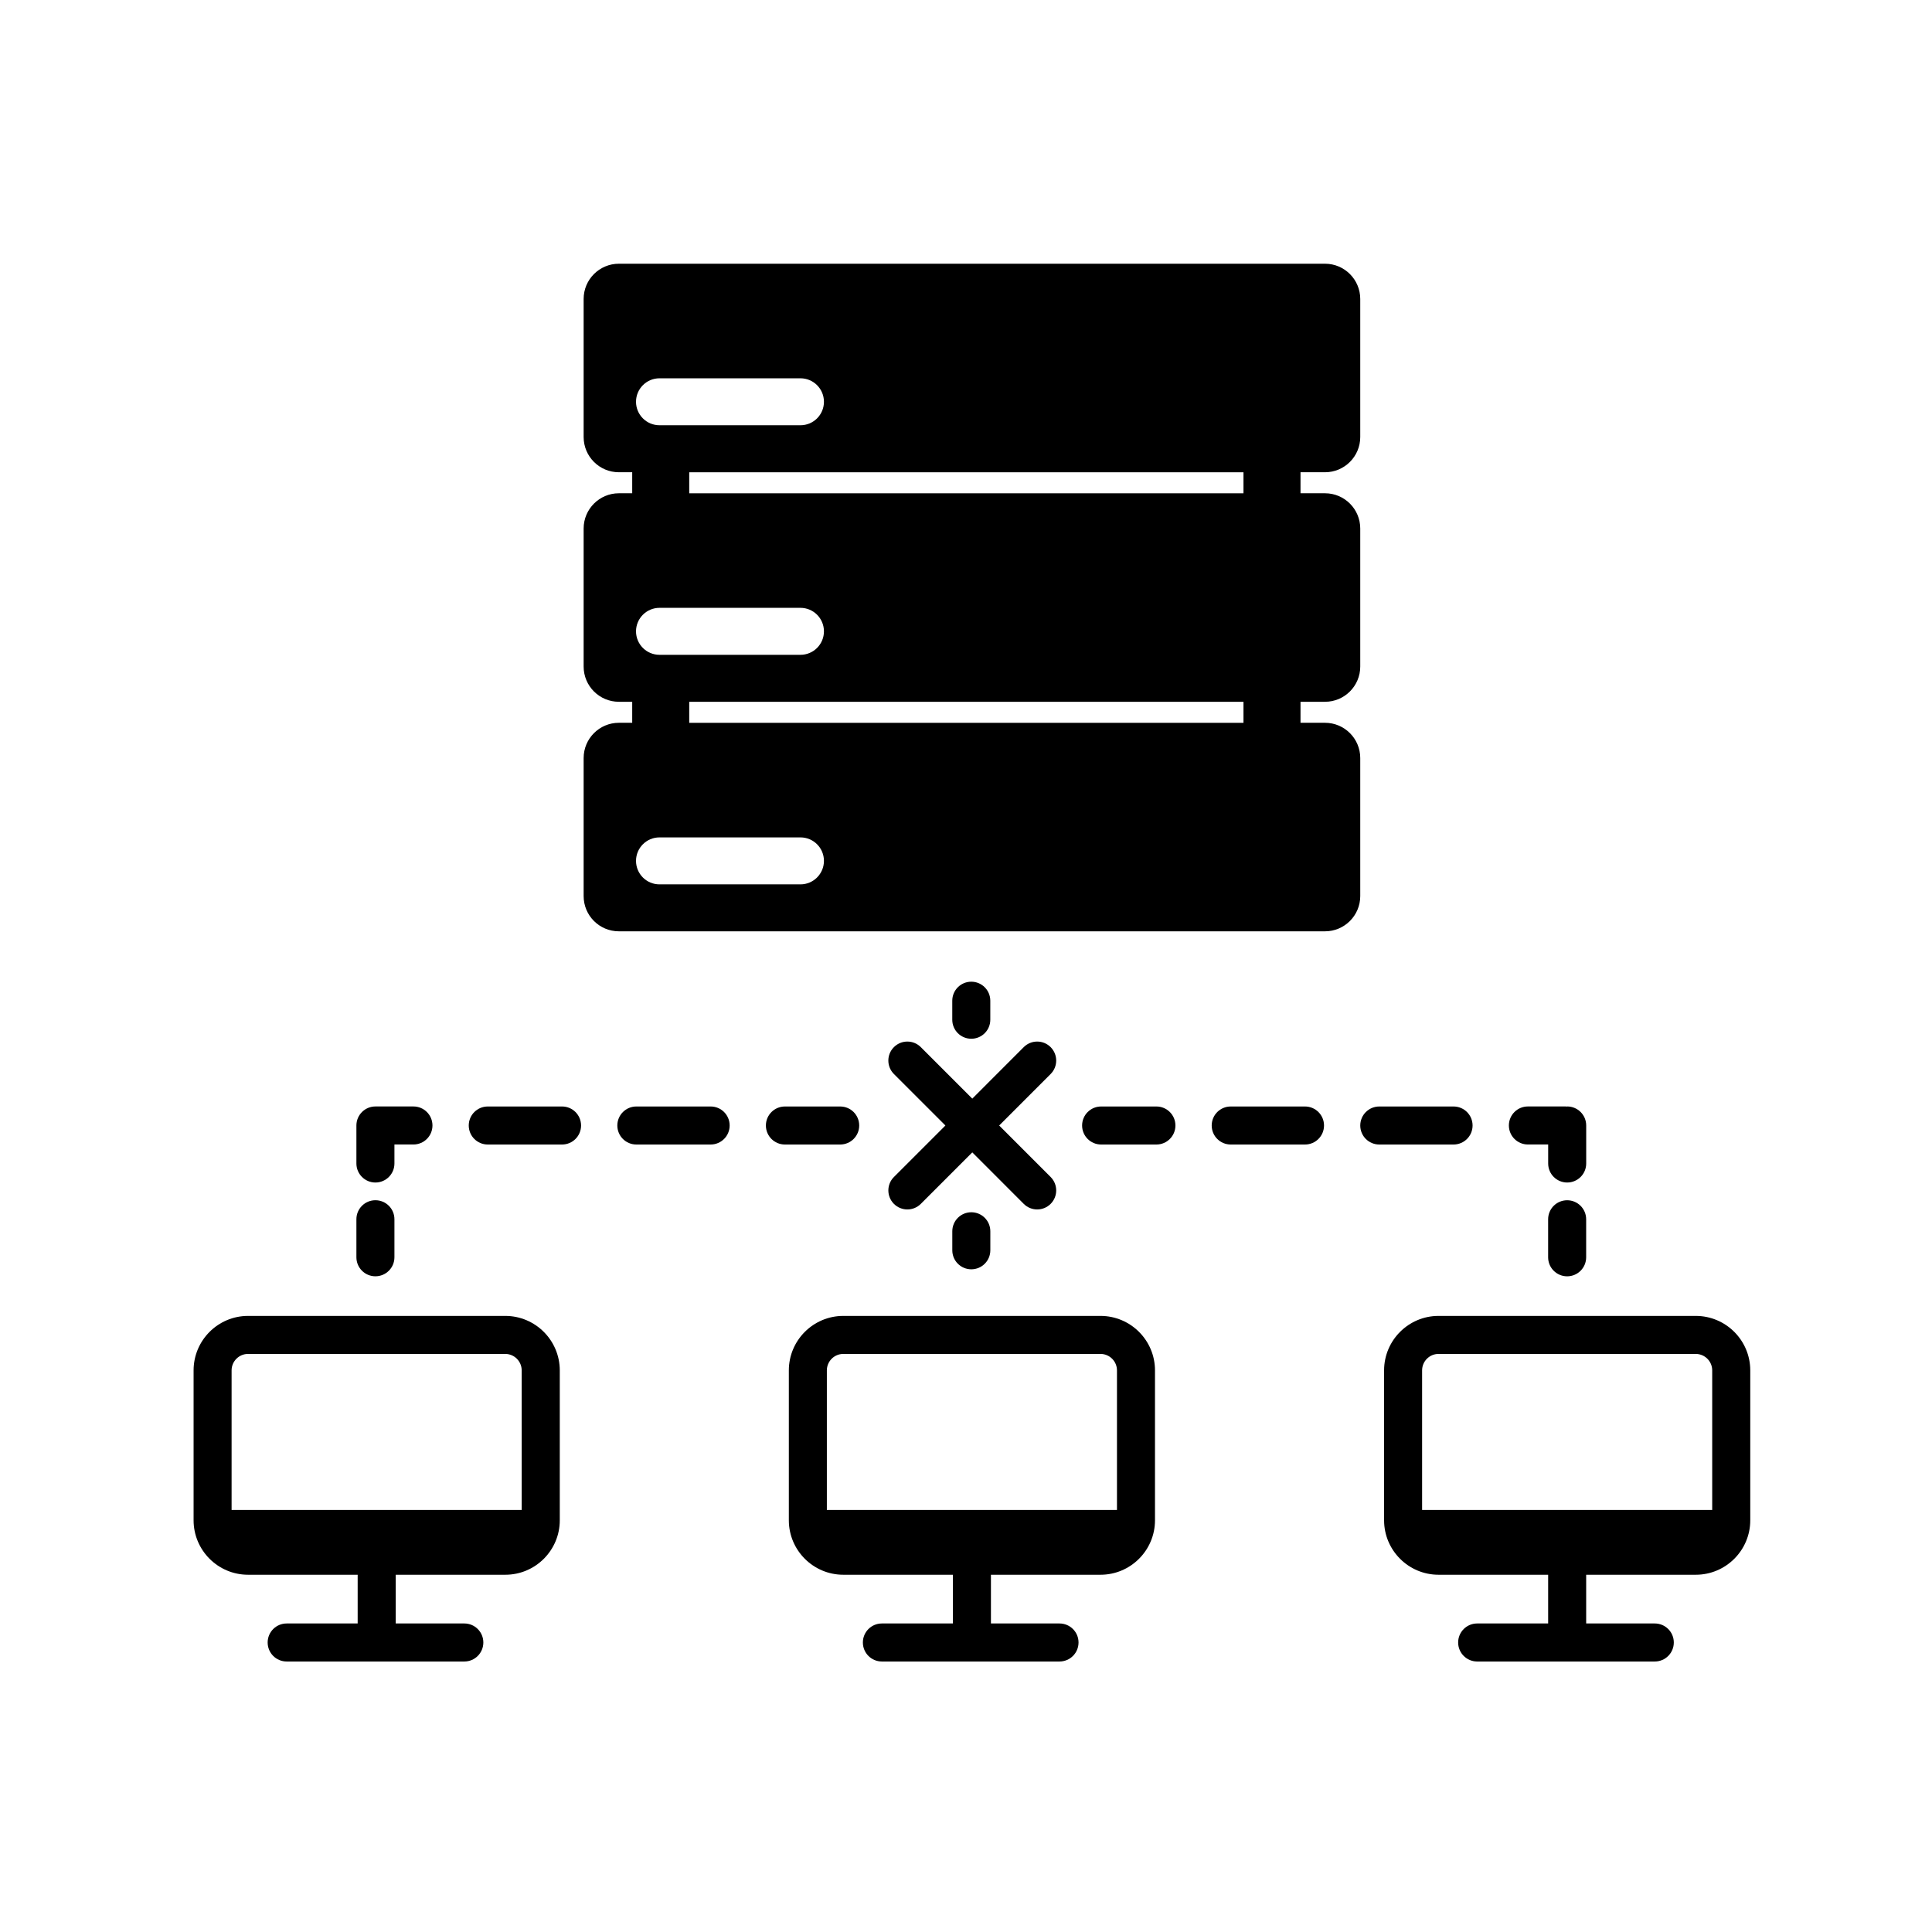 <?xml version="1.0" encoding="UTF-8"?>
<!-- Uploaded to: ICON Repo, www.svgrepo.com, Generator: ICON Repo Mixer Tools -->
<svg fill="#000000" width="800px" height="800px" version="1.1" viewBox="144 144 512 512" xmlns="http://www.w3.org/2000/svg">
 <g>
  <path d="m277.91 492.73h-68.176c-7.957 0-14.43 6.473-14.43 14.434v39.734c0 7.949 6.473 14.426 14.43 14.426h29.051v12.914h-18.816c-2.785 0-5.039 2.254-5.039 5.039 0 2.785 2.254 5.039 5.039 5.039h47.082c2.785 0 5.039-2.254 5.039-5.039 0-2.785-2.254-5.039-5.039-5.039h-18.184v-12.914h29.055c7.957 0 14.426-6.473 14.426-14.426v-39.734c-0.012-7.961-6.481-14.434-14.438-14.434zm4.348 51.422h-76.883v-36.988c0-2.402 1.953-4.359 4.352-4.359h68.176c2.398 0 4.348 1.961 4.348 4.359l0.004 36.988z"/>
  <path d="m435.65 492.73h-68.168c-7.957 0-14.43 6.473-14.43 14.434v39.734c0 7.949 6.473 14.426 14.43 14.426h29.051v12.914h-18.824c-2.785 0-5.039 2.254-5.039 5.039 0 2.785 2.254 5.039 5.039 5.039h47.07c2.785 0 5.043-2.254 5.043-5.039 0-2.785-2.258-5.039-5.043-5.039h-18.172v-12.914h29.043c7.961 0 14.434-6.473 14.434-14.426v-39.734c0-7.961-6.473-14.434-14.434-14.434zm4.359 51.422h-76.883v-36.988c0-2.402 1.953-4.359 4.352-4.359h68.172c2.402 0 4.359 1.961 4.359 4.359z"/>
  <path d="m593.4 492.73h-68.176c-7.949 0-14.426 6.473-14.426 14.434v39.734c0 7.949 6.473 14.426 14.426 14.426h29.051v12.914h-18.812c-2.785 0-5.039 2.254-5.039 5.039 0 2.785 2.254 5.039 5.039 5.039h47.074c2.785 0 5.039-2.254 5.039-5.039 0-2.785-2.254-5.039-5.039-5.039h-18.184v-12.914h29.051c7.961 0 14.434-6.473 14.434-14.426v-39.734c-0.004-7.961-6.481-14.434-14.438-14.434zm4.356 51.422h-76.883v-36.988c0-2.402 1.949-4.359 4.348-4.359h68.172c2.402 0 4.359 1.961 4.359 4.359v36.988z"/>
  <path d="m243.49 482.23c2.785 0 5.039-2.254 5.039-5.039v-10.078c0-2.785-2.254-5.039-5.039-5.039-2.785 0-5.039 2.254-5.039 5.039v10.078c0.004 2.789 2.254 5.039 5.039 5.039z"/>
  <path d="m243.49 457.38c2.785 0 5.039-2.254 5.039-5.039v-5.039h5.039c2.785 0 5.039-2.254 5.039-5.039s-2.254-5.039-5.039-5.039h-10.078c-2.785 0-5.039 2.254-5.039 5.039v10.078c0.004 2.781 2.254 5.039 5.039 5.039z"/>
  <path d="m396.37 470.3v5.039c0 2.785 2.254 5.039 5.039 5.039s5.039-2.254 5.039-5.039v-5.039c0-2.785-2.254-5.039-5.039-5.039-2.789 0-5.039 2.254-5.039 5.039z"/>
  <path d="m406.44 414.24v-5.039c0-2.785-2.254-5.039-5.039-5.039s-5.039 2.254-5.039 5.039v5.039c0 2.785 2.254 5.039 5.039 5.039 2.789 0 5.039-2.254 5.039-5.039z"/>
  <path d="m559.31 462.08c-2.785 0-5.039 2.254-5.039 5.039v10.078c0 2.785 2.254 5.039 5.039 5.039s5.039-2.254 5.039-5.039v-10.078c0-2.781-2.254-5.039-5.039-5.039z"/>
  <path d="m371.7 442.27c0-2.785-2.254-5.039-5.039-5.039h-14.652c-2.785 0-5.039 2.254-5.039 5.039 0 2.785 2.254 5.039 5.039 5.039h14.652c2.789-0.004 5.039-2.258 5.039-5.039z"/>
  <path d="m450.46 437.23h-14.652c-2.785 0-5.039 2.254-5.039 5.039 0 2.785 2.254 5.039 5.039 5.039h14.652c2.785 0 5.039-2.254 5.039-5.039 0-2.789-2.258-5.039-5.039-5.039z"/>
  <path d="m292.95 437.23h-19.688c-2.785 0-5.039 2.254-5.039 5.039 0 2.785 2.254 5.039 5.039 5.039h19.688c2.785 0 5.039-2.254 5.039-5.039-0.004-2.789-2.254-5.039-5.039-5.039z"/>
  <path d="m534.25 442.27c0-2.785-2.254-5.039-5.039-5.039h-19.688c-2.785 0-5.039 2.254-5.039 5.039 0 2.785 2.254 5.039 5.039 5.039h19.688c2.785-0.004 5.039-2.258 5.039-5.039z"/>
  <path d="m332.33 437.23h-19.691c-2.785 0-5.039 2.254-5.039 5.039 0 2.785 2.254 5.039 5.039 5.039h19.688c2.785 0 5.039-2.254 5.039-5.039 0-2.789-2.25-5.039-5.035-5.039z"/>
  <path d="m489.84 437.23h-19.688c-2.785 0-5.039 2.254-5.039 5.039 0 2.785 2.254 5.039 5.039 5.039h19.688c2.785 0 5.039-2.254 5.039-5.039 0-2.789-2.254-5.039-5.039-5.039z"/>
  <path d="m548.91 447.3h5.371v5.039c0 2.785 2.254 5.039 5.039 5.039s5.039-2.254 5.039-5.039v-10.078c0-2.785-2.254-5.039-5.039-5.039-0.059 0-0.105 0.031-0.168 0.039-0.059-0.012-0.105-0.039-0.168-0.039h-10.078c-2.785 0-5.039 2.254-5.039 5.039 0.004 2.789 2.254 5.039 5.043 5.039z"/>
  <path d="m495.14 213.89h-187.13c-5.152 0-9.34 4.176-9.34 9.34v36.582c0 5.148 4.172 9.34 9.34 9.34h3.531v5.57h-3.531c-5.152 0-9.34 4.18-9.34 9.34v36.578c0 5.152 4.172 9.34 9.34 9.34h3.531v5.566h-3.531c-5.152 0-9.34 4.18-9.34 9.344v36.578c0 5.152 4.172 9.34 9.34 9.34h187.13c5.152 0 9.34-4.18 9.34-9.34v-36.578c0-5.152-4.18-9.344-9.34-9.344h-6.492v-5.566h6.492c5.152 0 9.34-4.18 9.34-9.34v-36.578c0-5.152-4.18-9.34-9.34-9.34h-6.492v-5.57h6.492c5.152 0 9.34-4.18 9.34-9.34v-36.582c-0.004-5.156-4.184-9.34-9.34-9.34zm-176.37 30.363h37.363c3.438 0 6.219 2.793 6.219 6.223 0 3.441-2.785 6.219-6.219 6.219h-37.363c-3.438 0-6.219-2.785-6.219-6.219 0-3.438 2.789-6.223 6.219-6.223zm0 60.832h37.363c3.438 0 6.219 2.793 6.219 6.227 0 3.438-2.785 6.219-6.219 6.219h-37.363c-3.438 0-6.219-2.785-6.219-6.219s2.789-6.227 6.219-6.227zm37.363 73.281h-37.363c-3.438 0-6.219-2.785-6.219-6.223s2.785-6.223 6.219-6.223h37.363c3.438 0 6.219 2.785 6.219 6.223-0.004 3.434-2.785 6.223-6.219 6.223zm117.4-42.805h-146.88v-5.57h146.88zm0-60.828h-146.88v-5.578h146.88z"/>
  <path d="m380.9 463.04c0.984 0.984 2.273 1.477 3.562 1.477 1.289 0 2.578-0.492 3.562-1.477l13.645-13.645 13.637 13.645c0.984 0.984 2.273 1.477 3.562 1.477 1.289 0 2.578-0.492 3.562-1.477 1.969-1.969 1.969-5.152 0-7.125l-13.637-13.645 13.637-13.645c1.969-1.969 1.969-5.152 0-7.125-1.969-1.969-5.152-1.969-7.125 0l-13.637 13.645-13.645-13.645c-1.969-1.969-5.152-1.969-7.125 0-1.969 1.969-1.969 5.152 0 7.125l13.645 13.645-13.645 13.645c-1.965 1.965-1.965 5.156 0 7.125z"/>
 </g>
</svg>